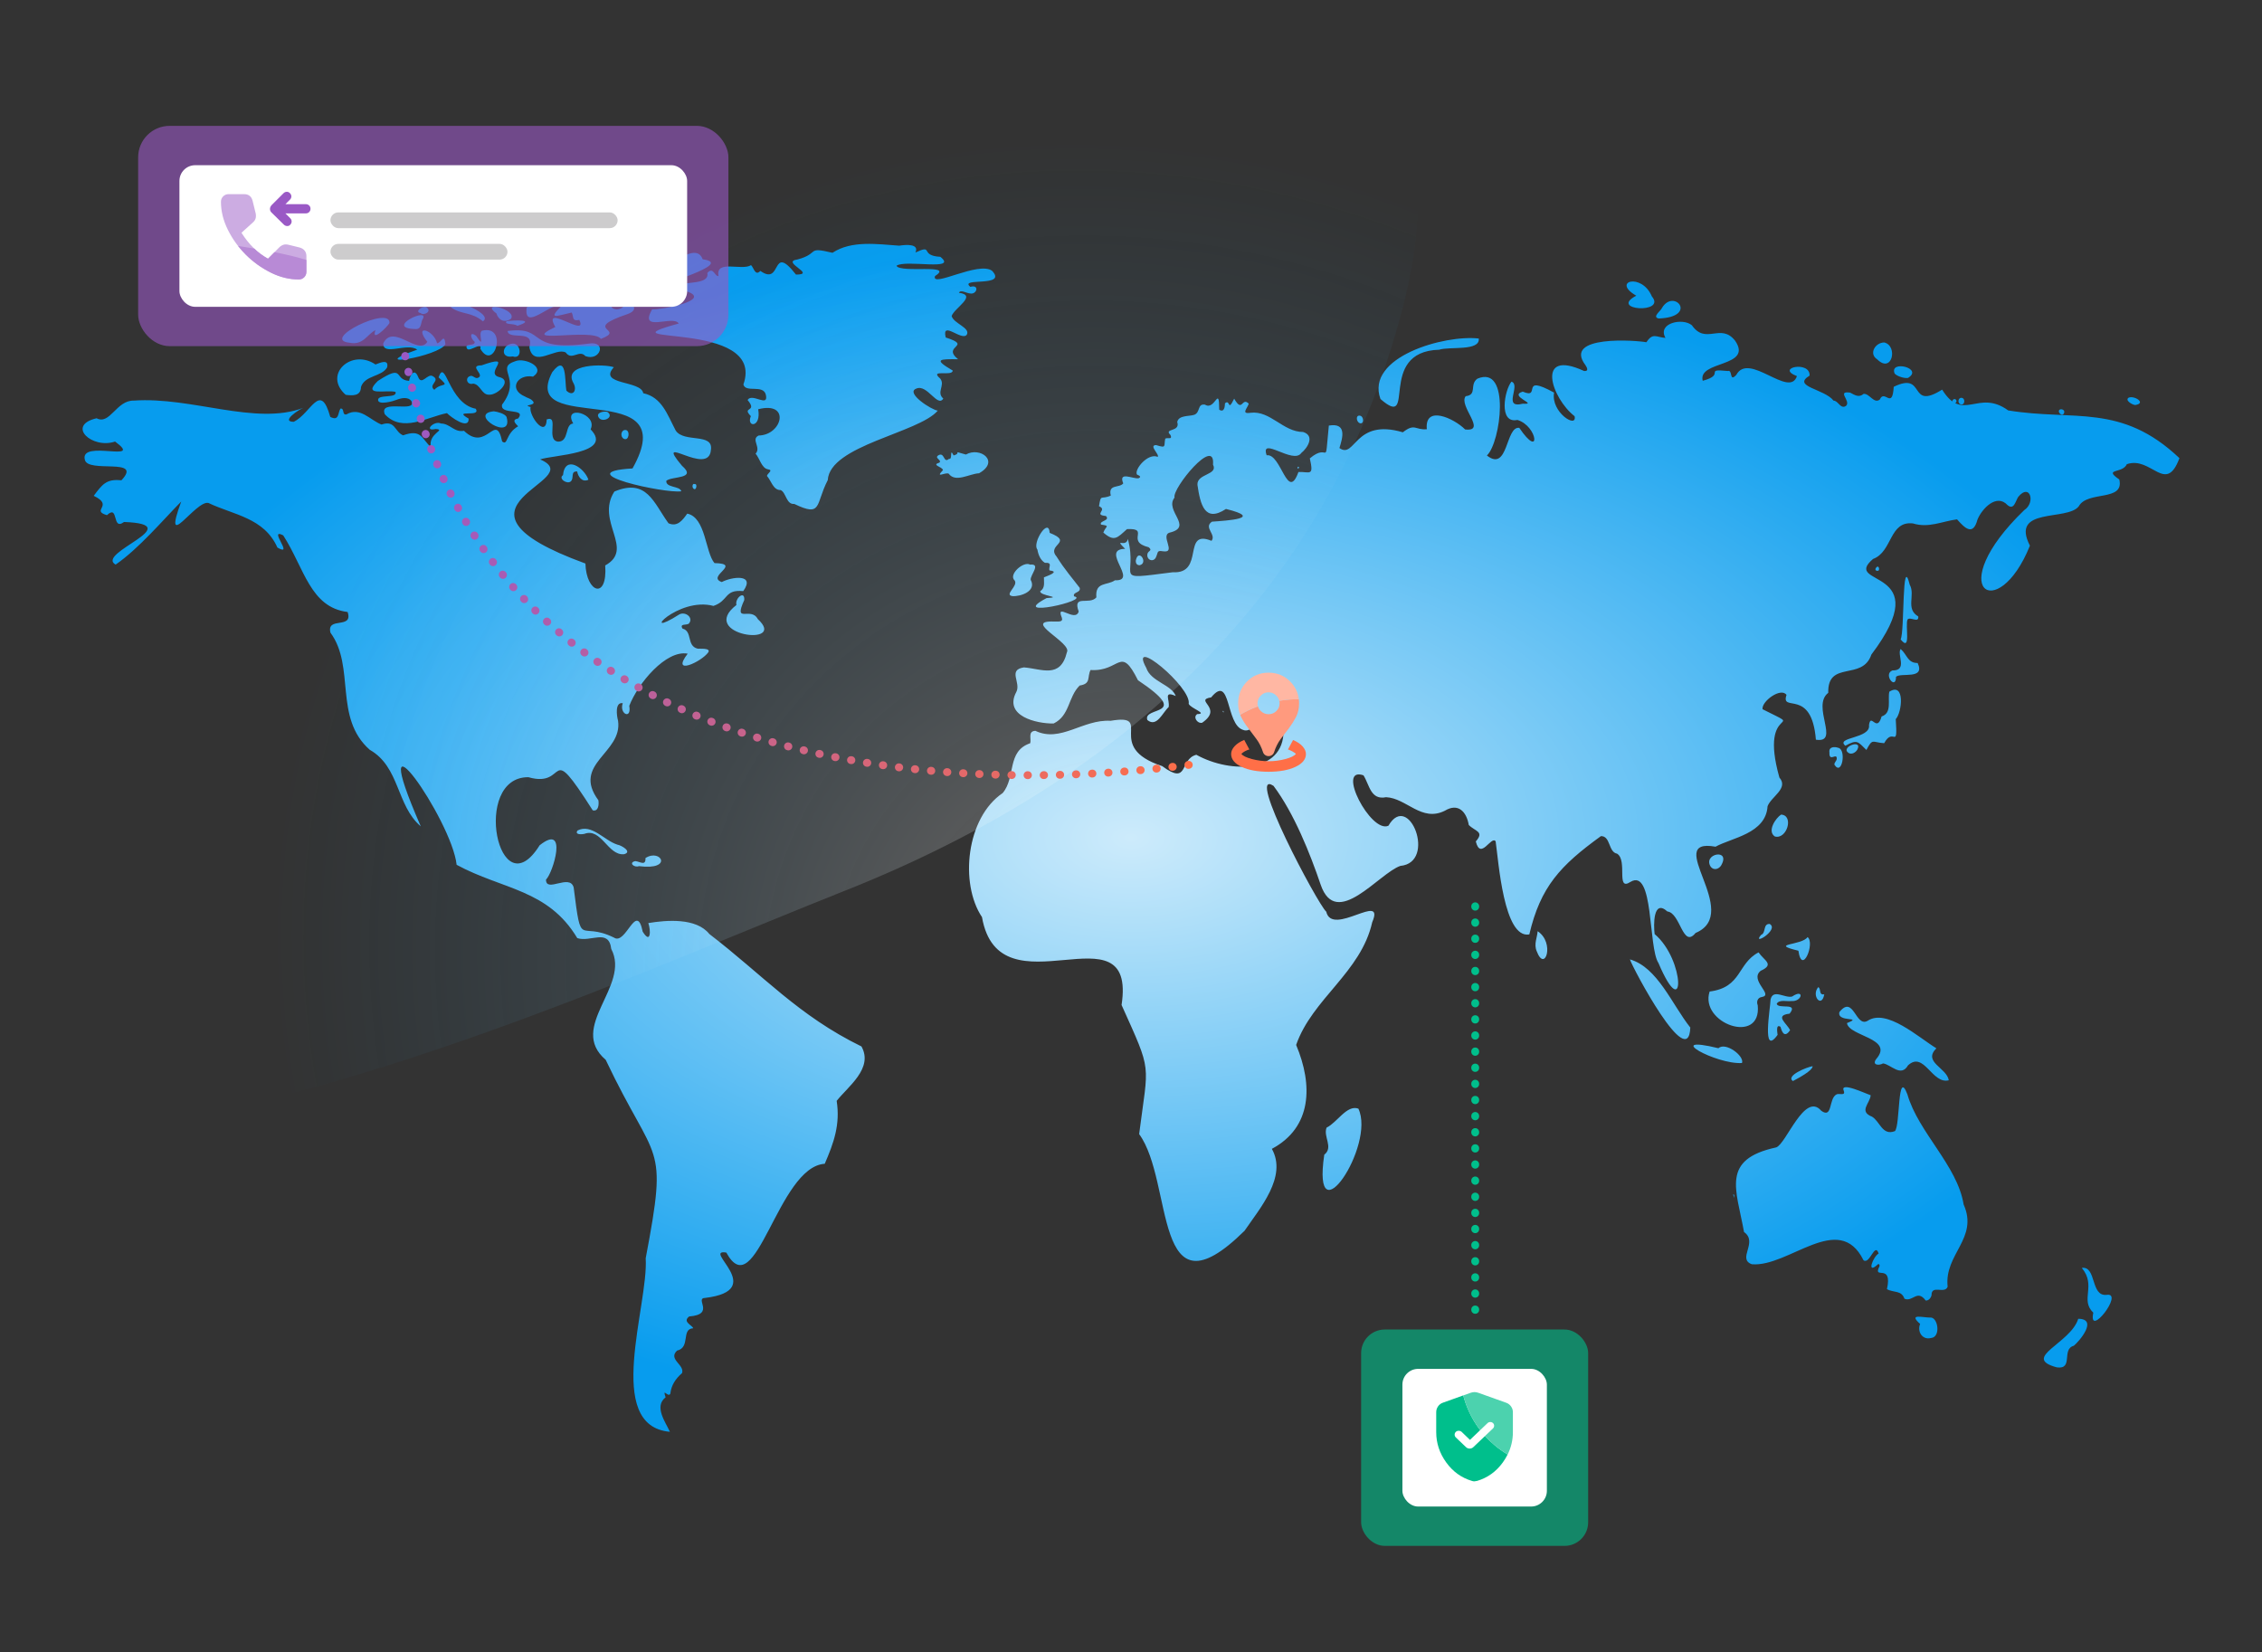 <svg width="575" height="420" viewBox="0 0 575 420" fill="none" xmlns="http://www.w3.org/2000/svg">
<rect x="0" y="0" width="575" height="420" fill="#333333" stroke="none"/>
<g clip-path="url(#clip0_4548_1341)">
<path d="M130.336 90.612C132.849 91.443 132.465 87.328 130.401 87.357C127.678 87.422 126.968 91.195 130.336 90.612ZM159.009 109.315C157.821 109.235 157.59 111.077 158.596 111.558C159.907 112.192 160.248 109.381 159.009 109.315ZM122.55 84.065C121.326 84.64 123.564 89.163 121.036 85.398C119.24 84.007 119.58 86.075 120.652 86.876C120.891 88.18 117.755 87.066 118.769 88.69C119.399 89.505 122.658 86.738 122.093 88.646C125.65 94.749 129.249 82.456 122.55 84.065ZM126.2 79.695C126.707 81.385 128.264 82.193 129.901 81.028C131.458 78.596 121.796 76.403 126.2 79.695ZM134.558 88.231C135.536 93.766 141.236 88.18 143.814 89.622C145.393 91.807 147.204 88.741 148.811 90.532C152.621 91.952 154.403 86.541 149.586 87.364C133.189 89.513 139.258 82.841 129.032 84.145C129.293 86.607 135.999 83.562 134.558 88.238V88.231ZM125.534 104.559C118.682 105.207 130.661 112.541 128.757 105.972C128.25 105.113 126.454 104.69 125.534 104.559ZM127.076 95.907C122.68 94.982 131.35 89.738 122.419 92.877C118.849 92.921 123.585 95.361 121.405 96.089C120.71 96.242 120.384 95.55 119.718 95.55C118.081 95.827 118.617 98.026 120.297 97.524C122.122 97.728 122.448 100.415 124.302 100.342C126.468 100.51 130.27 96.788 127.076 95.907ZM131.516 82.827C136.579 81.174 130.502 81.363 128.757 81.669C128.069 82.659 130.604 82.113 131.516 82.827ZM87.858 100.364C89.675 100.626 91.725 100.699 91.761 98.376C92.783 95.346 96.976 95.849 98.41 93.402C98.895 91.129 96.563 92.258 95.448 92.659C89.407 88.522 82.005 95.193 87.865 100.364H87.858ZM97.432 87.255C97.237 90.656 103.523 87.007 106.051 88.886C92.066 93.853 111.773 90.591 113.221 87.495C112.932 84.509 112.164 87.24 111.106 87.262C110.237 83.81 104.972 82.259 108.629 86.905C106.276 90.583 100.011 82.128 97.44 87.262L97.432 87.255ZM219.021 266.052C202.928 258.208 193.948 247.888 180.31 237.444C176.993 233.278 169.438 233.897 164.803 234.669C165.441 236.417 165.484 240.219 163.376 236.861C161.769 229.01 159.103 240.423 156.076 238.362C147.044 233.941 147.855 241.756 145.828 225.617C144.843 222.019 138.766 227.088 138.795 223.614C140.562 221.982 144.495 209.055 137.173 214.896C126.729 231.64 119.783 197.468 134.312 197.584C144.705 200.563 138.817 187.396 150.666 205.996C152.158 206.404 152.288 204.43 152.107 203.44C145.255 194.14 158.299 191.474 157.112 183.23C156.749 181.941 156.286 178.423 158.307 178.773C157.329 181.489 160.61 183.055 159.958 179.443C162.145 173.762 169.301 165.146 174.812 166.18C170.423 171.89 178.274 168.307 180.042 165.838C180.788 164.629 177.608 165 177.311 164.899C174.458 164.17 176.109 160.478 173.494 159.8C172.669 158.46 174.523 158.999 175.102 158.541C176.413 157.033 174.211 155.372 172.69 156.195C162.145 162.918 172.256 151.593 181.36 154.04C185.307 152.7 184.032 149.808 188.936 150.274C192.115 145.781 185.966 146.64 183.475 147.973C179.412 146.545 188.798 143.297 181.621 143.152C179.259 140.37 179.426 131.564 174.697 130.574C173.552 132.176 172.241 134.048 169.931 133.028C166.129 127.785 164.427 121.521 156.177 124.959C151.288 132.533 161.472 139.547 153.845 143.749C154.475 152.554 149.036 150.77 148.811 143.261C108.39 128.52 150.26 122.344 137.303 116.795C140.272 115.666 156.177 115.404 150.13 109.147C152.063 105.135 142.923 102.76 145.712 107.654C143.481 107.837 144.756 112.345 141.844 112.272C138.686 111.857 142.213 105.484 138.976 106.62C138.78 111.58 134.333 105.601 134.877 103.474C132.414 102.811 136.934 103.234 135.268 101.792C134.739 101.253 134.051 101.195 133.464 100.816C129.141 98.981 131.509 95.019 135.5 95.747C138.983 93.38 133.356 90.882 131.074 91.799C125.599 93.525 132.827 96.024 127.634 102.848C126.982 105.615 133.892 103.569 131.733 106.38C130.01 106.7 130.951 107.604 131.712 108.368C128.402 110.269 129.177 113.423 127.649 112.235C125.983 104.428 123.759 115.156 117.943 109.519C115.481 110.014 114.402 107.676 112.099 107.669C110.346 106.788 107.521 109.788 110.737 109.06C113.569 109.271 108.789 110.087 109.52 113.663C107.166 111.522 107.137 108.995 102.466 110.67C100.293 109.788 100.51 106.7 96.99 107.931C94.021 106.802 91.58 103.321 88.068 105.346C86.858 105.608 87.662 103.744 86.547 103.867C85.844 104.938 86.271 107.167 83.954 105.987C81.412 96.883 79.145 104.989 74.691 107.232C71.25 107.232 75.98 104.108 77.102 103.685C65.014 108.274 48.718 100.801 34.016 101.843C29.569 101.733 27.947 108.128 24.557 106.329C16.728 108.157 23.434 114.246 29.25 112.25C36.87 117.872 20.284 111.609 21.559 116.846C22.218 120.443 36.5 116.139 30.858 122.111C27.005 121.674 25.955 123.218 23.826 126.051C29.12 128.586 22.964 129.722 27.179 130.967C30.308 128.098 28.338 135.046 31.532 132.701C48.248 133.305 24.13 140.588 29.388 143.538C35.269 139.503 41.534 132.082 46.068 127.501C41.063 141.171 49.812 127.005 52.999 127.872C59.358 130.916 67.136 131.608 70.519 139.204C74.966 141.768 67.977 134.048 71.996 136.102C77.399 144.521 78.848 154.411 88.365 155.584C89.856 160.092 82.94 156.632 84.004 160.842C90.392 169.523 84.751 182.472 93.999 190.622C101.676 194.999 100.728 204.78 106.964 210.082C92.022 175.91 114.88 208.407 116.075 219.856C127.793 226.206 139.266 226.032 146.747 238.493C150.137 239.622 154.75 235.915 155.381 241.253C160.378 250.692 144.212 261.077 153.968 269.431C166.911 296.735 169.902 289.488 164.137 319.88C164.89 331.904 153.396 362.514 170.286 364C169.236 361.611 166.15 357.569 169.199 355.231C168.287 352.551 169.859 355.486 170.402 354.292C170.633 352.129 171.771 350.461 173.378 349.077C174.081 346.929 169.757 345.603 172.104 343.36C175.602 342.566 173.089 337.825 176.21 337.679C176.015 336.9 173.364 336.07 175.189 334.679C181.954 334.14 176.406 330.003 179.288 329.959C195.374 327.993 178.217 317.411 184.626 318.431C192.166 332.246 197.648 296.647 209.65 295.861C211.938 290.566 213.618 285.912 212.684 279.867C215.509 276.262 222.078 271.601 218.992 266.052H219.021ZM114.749 78.217C117.292 80.001 119.848 79.236 122.753 81.683C125.99 79.644 112.171 74.524 114.749 78.217ZM105.479 83.643C107.087 83.81 106.92 82.375 107.326 81.334C109.803 77.685 97.44 83.402 105.479 83.643ZM111.49 95.944C114.648 98.747 112.287 97.058 110.397 99.097C108.738 97.823 112.048 96.788 110.085 95.681C108.724 94.669 107.195 98.252 106.276 95.783C105.327 93.445 104.19 95.441 103.994 96.825C99.975 96.577 102.98 92.338 96.049 96.847C91.899 100.881 98.207 98.995 100.554 99.636C101.003 101.406 95.882 100.109 96.114 101.763C96.288 103.008 99.902 102.003 100.641 101.704C101.887 101.202 103.726 100.765 104.588 101.981C106.029 105.098 96.179 101.333 97.823 105.324C102.285 110.087 108.535 106.045 113.612 105.025C114.59 106.052 119.233 109.402 119.124 106.424C114.786 103.896 122.427 106.271 120.927 103.911C113.967 102.586 113.265 90.751 111.483 95.944H111.49ZM106.906 79.586C107.789 80.365 109.962 79.076 108.347 78.1C107.471 77.656 105.24 79.244 106.906 79.586ZM421.641 80.97C431.773 80.591 425.567 73.199 422.496 78.253C422.235 79.018 419.852 80.576 421.641 80.97ZM477.185 91.355C480.958 95.099 482.53 87.961 479.003 87.066C476.663 87.058 474.976 89.957 477.185 91.355ZM485.014 96.082C489.07 93.584 480.154 91.435 481.624 94.975C482.284 95.696 484.101 96.228 485.014 96.082ZM497.203 101.61C496.762 101.114 495.871 101.886 496.53 102.389C497.066 102.789 497.616 102.047 497.203 101.61ZM143.112 120.793C141.837 121.652 144.154 123.211 145.089 122.388C146.03 121.558 144.915 119.737 146.718 119.868C146.928 121.113 147.942 122.73 149.579 121.951C148.522 118.907 143.655 115.556 143.112 120.793ZM524.725 104.88C524.863 104.341 524.327 104.006 523.892 104.035C522.48 104.261 524.262 106.424 524.725 104.88ZM542.796 102.964C545.664 102.505 542.607 100.495 541.108 101.093C540.036 101.784 542.144 102.979 542.796 102.964ZM415.941 75.172C408.8 78.901 423.72 79.855 419.903 75.355C417.332 69.244 409.553 71.516 415.941 75.172ZM498.319 102.768C499.405 103.234 499.717 101.355 498.71 101.151C497.776 100.954 497.522 102.418 498.319 102.768ZM176.21 124.129C176.985 125.061 177.369 122.876 176.616 123.08C176 122.767 175.899 123.815 176.21 124.129ZM350.902 101.428C360.383 109.665 349.729 89.367 365.844 88.908C368.393 88.034 376.288 89.352 375.904 86.061C367.22 85.041 347.035 90.751 350.91 101.428H350.902ZM130.857 71.8C134.428 72.842 131.168 72.543 130.126 73.417C129.778 74.976 132.979 73.607 132.61 74.896C128.735 75.886 132.936 77.095 134.565 76.797C136.622 77.234 134.529 77.671 133.884 78.159C133.044 84.567 140.186 76.607 142.771 77.729C139.041 81.48 141.612 80.256 145.321 79.448C145.914 80.46 145.255 81.771 147.262 81.327C149.623 86.257 137.549 76.724 141.163 83.133C131.321 87.765 150.608 83.235 152.751 86.155C159.451 83.577 147.472 83.934 159.574 79.826C163.022 78.603 160.24 76.119 158.118 78.246C155.859 79.571 153.751 77.044 157.314 77.277C158.792 73.905 163.688 77.816 165.875 73.971C167.787 72.07 186.958 67.088 178.629 65.923C177.224 62.209 173.197 66.025 171.046 65.581C173.929 63.483 166.455 64.656 165.18 63.629C163.253 67.045 161.24 63.68 158.437 65.158C155.598 64.605 158.227 66.222 157.148 66.71C154.823 65.523 150.528 66.491 149.188 68.101C146.834 65.595 139.389 67.256 145.4 67.977C147.204 71.174 139.367 66.236 138.172 69.15C137.259 68.814 135.492 69.361 137.339 69.79C137.658 69.812 138.353 69.601 138.252 70.111C133.942 71.065 140.323 69.688 139.997 70.846C135.854 72.157 137.571 71.844 140.721 71.771C142.851 73.497 164.086 68.618 155.583 71.932C160.182 73.57 145.154 71.72 152.056 75.194C149.847 76.942 146.009 70.293 143.626 73.862C142.641 77.583 130.763 66.469 130.314 70.235C132.697 71.305 128.757 70.3 129.083 71.393C129.227 71.946 130.415 71.786 130.864 71.808L130.857 71.8ZM154.359 104.698C153.555 104.501 151.861 104.807 152.013 105.739C152.578 107.873 156.518 106.14 154.359 104.698ZM180.722 114.326C181.331 109.978 173.878 112.629 171.778 109.475C169.627 105.404 168.265 100.976 163.507 99.964C163.022 96.657 151.875 97.932 156.04 93.358C153.809 92.52 142.844 92.353 145.799 97.451C146.755 99.243 145.632 100.932 143.966 99.294C143.539 96.963 144.147 89.666 140.381 94.618C131.683 111.274 174.19 95.252 160.784 119.089C143.995 120.086 169.265 125.556 173.19 124.893C172.821 123.48 169.17 124.048 169.381 122.22C170.88 120.997 177.275 121.827 173.357 118.404C165.933 109.563 180.23 121.448 180.715 114.34L180.722 114.326ZM257.386 151.549C259.493 151.673 263.571 150.274 261.999 147.405C261.869 146.152 264.737 143.254 261.84 143.538C260.203 142.584 256.227 146.079 257.929 147.572C258.914 148.978 255.097 151.25 257.386 151.549ZM345.68 107.589C346.818 107.917 346.738 105.754 345.63 105.666C344.514 105.557 344.826 107.334 345.68 107.589ZM266.026 152.059C255.915 157.39 277.556 152.554 273.022 151.6C272.624 150.427 274.833 150.77 274.449 149.43C272.754 147.186 270.654 144.827 268.583 141.491C265.91 138.41 273.051 137.922 266.83 135.468C266.577 131.339 262.289 138.112 263.708 139.707C263.918 141.018 264.491 142.394 265.599 143.079C267.772 142.97 266.41 144.193 266.801 145.023C269.604 145.337 266.041 146.465 265.367 146.779C265.338 148.068 265.722 149.488 264.433 150.289C264.179 151.505 270.538 151.782 266.019 152.051L266.026 152.059ZM88.922 87.138C92.399 87.874 93.528 84.713 95.441 83.956C94.26 87.182 98.483 83.118 98.997 82.12C99.33 77.547 81.158 86.417 88.922 87.138ZM492.228 266.503C487.781 263.816 479.56 256.278 474.729 259.526C471.659 261.267 471.202 252.782 467.581 257.283C466.842 260.021 473.853 258.353 469.493 260.094C470 263.488 481.538 263.918 476.96 269.198C475.765 270.749 477.554 270.982 478.669 270.348C480.676 270.589 483.203 273.99 485.021 270.836C489.099 267.093 491.112 275.738 495.385 274.631C494.849 271.419 488.708 270.035 492.22 266.51L492.228 266.503ZM481.045 170.441C478.604 171.388 481.958 175.619 481.972 172.05C483.225 170.907 489.468 172.866 487.469 168.555C484.869 168.555 484.855 166.464 483.145 164.993C482.124 166.399 485.029 170.499 481.052 170.441H481.045ZM483.145 162.546C485.898 165.991 484.21 158.89 484.913 157.477C485.622 156.705 487.81 158.526 487.621 156.712C484.297 154.761 486.941 151.301 485.456 148.65C483.406 140.391 484.196 160.551 483.145 162.539V162.546ZM472.122 190.593C473.614 187.738 467.682 189.945 469.899 191.416C470.688 191.896 471.702 191.314 472.122 190.593ZM467.299 190.119C466.292 189.755 464.814 189.843 465.046 191.292C464.908 193.899 466.958 191.219 466.9 192.88C466.878 193.477 466.248 193.797 466.306 194.402C468.247 197.461 469.399 190.542 467.291 190.112L467.299 190.119ZM499.152 306.21C497.573 296.305 487.629 287.886 484.855 278.199C482.276 271.419 483.08 286.262 481.675 287.565C478.467 288.803 477.88 285.067 475.867 283.887C472.397 282.526 475.396 280.457 475.526 278.44C474.375 278.083 467.603 274.842 468.682 277.311C469.211 278.702 467.451 277.857 466.835 278.229C464.8 279.27 465.901 284.485 462.967 282.387C458.745 277.435 454.052 290.857 451.495 291.702C437.416 294.761 441.363 302.299 443.333 313.216C446.99 315.801 441.5 320.026 445.317 321.402C454.689 322.21 467.472 307.761 473.694 320.375C475.302 321.613 476.555 315.663 477.554 318.678C476.127 319.457 474.433 324.038 477.177 321.584C477.489 321.184 477.873 321.366 477.764 321.926C475.91 325.575 481.183 320.892 479.662 327.731C481.327 328.692 483.348 327.942 484.109 330.171C486.209 331.081 487.332 327.687 489.504 330.615C490.258 330.717 490.837 329.945 490.996 329.289C490.946 326.478 494.35 329.093 495.089 327.112C494.176 318.795 502.997 314.84 499.159 306.217L499.152 306.21ZM463.728 252.782C462.236 253.015 463.018 251.442 462.207 250.947C460.331 253.102 463.091 256.453 463.728 252.782ZM490.605 334.956C488.766 334.97 484.985 333.841 488.099 336.58C487.288 338.459 488.635 340.753 490.881 340.148C493.437 339.937 492.641 334.686 490.605 334.956ZM478.307 182.13C477.076 186.449 475.562 181.038 475.099 184.337C475.599 187.803 466.451 187.359 469.087 189.588C472.202 187.862 472.267 188.59 474.44 190.658C476.084 187.563 475.859 188.743 478.959 188.94C481.299 184.592 482.443 191.022 481.9 182.822C483.529 181.089 484.297 173.303 480.27 175.845C479.792 177.891 481.031 181.263 478.315 182.137L478.307 182.13ZM288.739 142.409C288.638 143.108 288.942 143.727 289.717 143.691C291.984 143.144 289.413 139.306 288.739 142.409ZM330.116 118.71C329.718 118.506 329.92 119.016 329.884 119.176C329.884 119.176 330.464 118.885 330.116 118.71ZM310.785 180.739L311.017 181.205C310.93 180.885 311.235 180.739 310.785 180.739ZM535.481 329.187C531.36 329.624 532.982 321.81 529.194 322.334C532.975 326.879 528.658 330.44 532.12 333.717C530.715 340.483 540.101 328.423 535.488 329.187H535.481ZM477.279 144.018C476.526 144.441 476.562 145.227 477.373 145.103C477.656 145.213 477.88 144.222 477.279 144.018ZM528.289 335.269C526.319 341.598 513.659 345.159 522.857 347.621C527.173 348.189 523.943 342.981 527.166 342.122C528.564 340.979 533.416 335.305 528.289 335.269ZM554 116.46C539.189 102.433 527.275 107.086 510.486 104.341C502.795 98.755 499.014 107.589 493.691 99.053C484.942 104.53 489.7 94.29 481.385 98.332C481.038 104.312 479.039 98.806 477.844 101.573C476.352 102.746 475.229 100 473.737 100.131C472.528 101.165 471.499 100.437 470.297 99.811C466.741 99.33 470.608 101.923 469.261 103.183C467.863 104.137 467.306 101.857 466.082 101.843C463.764 98.842 455.384 98.303 459.998 95.492C460.208 91.617 451.176 93.496 456.782 95.616C454.863 101.377 444.564 89.352 441.37 95.303C439.494 97.305 440.544 93.919 439.204 94.319C432.867 93.693 438.842 95.186 432.831 96.803C431.498 91.617 445.687 93.424 441.08 86.636C437.408 81.953 433.628 87.787 430.079 82.689C427.754 80.722 421.221 82.113 423.365 85.908C420.975 85.725 420.178 84.495 418.512 87.007C416.216 86.534 397.089 85.055 403.042 92.856C403.455 93.489 403.911 94.451 402.658 94.312C390.172 88.551 394.402 101.26 400.261 105.812C400.985 109.067 394.17 104.829 395.046 99.811C386.116 94.888 391.99 101.646 387.079 99.563C383.299 100.707 391.287 102.899 387.101 102.629C381.785 103.984 386.724 97.874 384.218 97.021C382.444 99.148 380.851 107.793 385.725 106.759C390.961 108.346 391.758 116.984 386.203 108.769C382.683 108.259 383.436 120.13 377.968 115.797C381.481 112.578 384.074 92.63 375.549 96.271C373.456 97.779 375.607 100.357 372.58 100.721C370.631 103.117 378.178 109.832 372.435 109.177C369.588 106.322 362.078 102.877 362.701 109.118C359.738 109.395 359.695 107.487 356.602 109.898C344.232 106.242 344.565 116.795 340.48 113.903C341.291 111.318 342.457 107.407 337.793 108.193C336.642 119.744 338.097 112.177 332.955 116.532C334.049 121.252 332.904 119.883 330.065 119.992C327.262 127.777 325.684 115.17 321.983 115.746C320.252 110.735 328.769 118.171 330.79 115.156C332.397 113.874 334.31 110.779 331.246 109.818C326.169 109.818 322.917 104.312 317.89 104.938C315.348 105.331 317.13 103.765 317.434 102.615C315.609 100.816 315.877 105.127 313.726 101.347C311.988 104.945 312.806 101.333 311.394 102.527C311.365 103.452 311.191 104.931 309.931 104.159C309.887 97.684 308.873 104.537 306.317 102.87C304.245 102.549 305.245 104.96 303.463 105.484C302.152 105.87 299.617 105.55 299.248 107.276C300.139 109.905 295.692 108.805 297.539 110.59C298.089 111.871 296.88 111.158 296.213 111.507C295.779 113.372 296.67 114.027 293.874 113.153C291.904 113.19 294.859 115.6 294.28 116.146C291.817 115.076 288.217 119.402 289.029 120.655C289.514 120.866 290.318 121.208 289.391 121.594C287.949 121.769 284.22 119.737 285.53 122.89C284.545 124.143 281.619 122.992 282.365 125.986C279.802 127.144 279.888 125.403 279.367 128.702C281.67 129.627 277.817 130.865 281.12 131.178C282.322 132.409 279.295 132.395 279.888 133.363C282.329 133.742 281.098 133.676 280.468 135.388C283.271 137.842 284.017 136.713 286.479 134.514C292.483 134.23 285.965 137.617 291.998 139.124C293.099 140.049 291.817 139.933 291.665 140.872C291.426 142.372 293.186 143.035 293.83 141.695C294.475 140.34 293.975 139.889 295.692 140.158C299.103 140.632 294.91 136.175 297.285 135.417C303.528 133.931 295.895 129.853 298.574 126.488C297.857 124.26 308.989 110.655 308.345 118.12C309.728 120.786 304.202 120.363 304.39 123.262C305.115 128.2 306.208 132.977 311.64 129.387C321.389 131.797 311.944 132.344 308.091 132.62C305.839 134.092 309.265 135.883 307.968 137.493C300.392 134.383 306.339 145.956 298.104 145.482C282.112 147.521 289.405 147.026 286.697 136.998C286.276 139.401 283.003 136.51 286.008 139.532C279.497 139.612 289.55 147.776 283.423 147.521C281.438 148.92 278.324 147.827 278.701 151.869C276.926 153.93 272.581 150.995 274.203 155.467C273.334 158.351 268.271 153.056 269.908 157.004C270.343 158.227 268.981 157.98 268.04 158.016C259.558 157.652 272.61 163.376 271.205 165.831C269.553 172.669 264.715 169.997 260.275 169.669C256.082 170.302 259.609 173.514 258.342 175.925C255.068 182.028 263.477 184.002 267.837 183.929C272.001 181.89 271.451 177.236 274.449 174.279C277.404 173.813 276.296 172.254 277.209 170.332C284.828 170.834 284.719 163.85 289.268 172.932C303.289 182.312 290.354 179.428 291.658 183.048C294.062 185.021 295.518 181.154 297.075 179.756C297.423 177.855 295.576 175.524 298.879 176.945C297.843 174.053 292.527 173.303 291.375 169.785C286.697 161.272 302.942 174.731 302.167 178.911C302.507 180.011 307.186 181.482 304.34 181.54C303.195 182.247 304.325 184.009 305.571 183.747C311.155 179.923 303.326 178.037 307.881 177.287C312.966 171.125 311.488 184.206 315.986 185.553C317.883 186.398 319.187 183.332 321.092 185.604C323.322 186.762 324.626 183.769 326.22 184.497C327.342 196.66 312.937 196.783 304.108 191.882C299.733 192.996 302.319 199.857 295.431 194.766C280.352 189.806 293.736 181.314 282.307 183.244C275.253 182.815 269.618 188.874 263.187 185.793C261.181 185.895 262.238 187.898 261.869 188.954C255.85 190.972 258.276 197.592 254.88 201.612C245.616 207.883 243.9 224.597 249.622 233.154C254.032 258.339 289.036 229.608 285.103 255.491C292.998 273.058 291.933 269.751 289.572 288.316C298.444 300.434 292.874 336.077 316.37 312.888C320.31 307.106 327.255 299.145 323.308 292.066C333.542 286.604 333.774 275.847 329.479 265.651C333.571 253.911 345.963 247.21 348.816 234.458C352.221 226.52 338.626 238.252 337.134 231.778C334.889 229.782 316.507 195.057 323.728 199.784C328.964 206.776 333.042 217.023 335.715 224.91C339.676 236.454 350.511 221.997 355.979 220.132C365.315 219.266 358.145 200.956 352.938 209.922C348.462 211.976 339.517 194.686 346.593 197.104C348.136 199.529 348.375 203.469 352.344 202.668C357.566 202.916 361.317 209.062 367.271 206.113C370.667 204.044 372.782 206.346 373.362 209.732C375.028 211.4 377.389 211.357 375.151 213.913C376.367 218.843 379.076 212.347 380.192 213.884C380.93 218.96 382.256 238.74 388.752 237.553C391.591 225.442 396.611 220.06 406.953 212.565C409.445 212.5 408.8 216.622 411.06 217.023C413.819 218.749 410.69 226.673 414.449 224.211C420.461 220.548 418.932 240.86 421.583 244.829C428.377 260.801 428.435 244.057 420.605 237.466C420.323 235.237 420.2 228.42 423.85 231.72C427.203 232.098 427.739 241.238 431.013 237.182C443.115 232.12 422.416 212.799 436.09 215.253C440.233 212.966 448.881 211.932 449.315 204.969C450.242 202.493 454.74 200.439 452.321 197.665C446.896 178.394 460.012 186.34 448.04 180.302C447.736 178.314 452.712 174.658 454.131 176.66C452.553 181.351 460.527 174.687 461.599 188.051C467.9 189.042 460.36 179.494 464.742 176.136C464.525 167.753 473.426 173.201 475.7 166.413C492.764 143.829 467.863 149.233 476.12 142.103C481.117 140.282 480.198 132.344 486.289 133.072C490.279 134.31 493.698 132.518 497.479 132.031C499.369 134.157 501.534 136.437 502.679 132.074C503.823 129.299 507.539 125.381 510.32 128.418C511.957 129.766 512.311 127.435 513.036 126.321C516.012 122.694 517.526 127.763 514.557 129.685C493.604 149.896 507.835 159.021 516.005 138.724C510.935 128.826 525.442 132.533 528.419 128.724C530.614 124.66 540.08 127.603 538.725 121.893C534.488 118.994 539.609 120.458 540.645 118.004C546.873 115.87 550.531 125.825 554 116.503V116.46ZM345.297 281.841C342.363 280.785 339.908 285.38 337.214 286.67C336.308 288.986 339.032 291.673 336.627 293.559C333.397 315.561 349.765 291.207 345.297 281.834V281.841ZM440.573 303.639L440.805 304.564C440.762 304.214 440.993 303.639 440.573 303.639ZM189.189 152.554C189.385 149.939 186.727 152.11 187.205 153.799C177.203 161.519 200.459 164.571 192.629 157.383C190.884 154.076 186.343 158.781 189.189 152.554ZM442.811 270.247C443.499 268.491 438.661 264.813 436.829 266.481C422.38 262.985 436.213 270.662 442.811 270.247ZM248.868 120.32C254.293 117.275 249.122 113.481 245.529 115.556C241.582 114.457 244.762 115.149 242.408 115.782C241.307 113.605 242.249 116.991 241.235 116.649C239.793 117.909 240.17 114.865 238.569 115.724C237.367 116.445 239.46 116.911 238.83 117.596C236.607 118.28 239.54 118.601 239.699 119.511C237.621 121.74 240.192 120.006 241.155 120.414C242.879 122.803 246.485 120.414 248.861 120.32H248.868ZM429.673 261.223C425.067 255.44 421.344 245.878 414.326 243.904C415.072 246.191 429.253 272.883 429.673 261.223ZM238.359 104.384C236.853 104.253 230.037 99.862 232.927 98.791C235.687 97.56 238.309 103.693 239.786 101.333C237.925 99.709 240.344 97.968 239.011 96.249C236.071 93.708 242.191 95.827 242.176 94.196C237.099 91.246 238.888 91.282 243.545 91.326C239.207 87.852 247.478 88.056 240.402 85.798C239.308 81.319 244.458 86.811 245.754 85.099C246.761 83.344 242.386 82.23 241.908 80.343C242.567 78.304 248.564 75.085 243.762 74.43C244.132 73.534 245.797 74.575 246.565 74.597C248.354 74.99 249.049 72.208 246.674 72.929C243.567 70.417 256.198 73.141 252.2 68.858C248.81 66.28 236.592 73.323 237.686 70.169C242.77 66.95 228.879 69.521 227.886 67.569C230.074 65.894 243.712 69.011 239.033 65.29C233.608 64.984 237.483 62.005 232.703 64.19C233.724 61.968 230.414 62.165 228.596 62.456C223.106 62.092 216.472 61.044 211.62 64.263C204.768 62.631 208.52 64.416 202.704 65.967C198.293 66.579 207.759 69.812 202.334 69.805C195.881 61.532 198.93 72.849 193.281 68.873C191.963 70.264 191.659 68.13 190.92 67.402C188.559 68.916 181.852 65.909 182.649 70.176C181.65 70.329 181.345 67.671 179.803 69.39C180.389 72.412 174.436 71.487 171.727 72.624C169.591 74.146 173.451 74.808 174.53 74.051C181.266 76.301 168.113 78.799 165.774 78.647C162.239 84.764 171.242 79.943 172.524 82.251C151.31 88.071 194.904 80.948 188.972 97.742C189.529 99.949 194.005 97.64 194.679 100.35C195.454 103.758 191.174 99.782 190.036 101.69C192.731 104.902 188.371 103.27 190.869 105.79C189.631 108.681 193.571 108.842 192.731 104.042C201.038 101.908 198.88 110.619 192.839 110.721C190.797 111.711 193.571 113.743 192.072 115.331C193.1 116.525 193.629 119.03 195.164 119.293C196.721 119.533 195.092 120.29 194.954 120.99C196.084 122.25 196.548 124.653 198.452 124.587C199.865 125.25 199.857 128.309 201.907 128.112C209.085 131.579 207.223 128.207 210.417 122.06C210.924 113.211 233.579 110.065 238.374 104.399L238.359 104.384ZM164.079 218.144C164.173 220.234 162.725 219.04 161.486 218.916C159.661 219.302 161.24 220.664 162.428 220.198C171.256 221.32 167.99 215.617 164.079 218.137V218.144ZM156.923 214.721C153.606 213.694 150.405 209.317 146.813 211.131C145.994 212.245 147.906 212.143 148.493 212.005C152.889 210.315 154.49 217.569 158.625 217.161C160.856 216.593 157.952 214.874 156.923 214.729V214.721ZM390.867 236.738C390.773 238.311 389.846 240.037 390.635 241.828C392.729 247.444 395.329 239.651 390.867 236.738ZM452.755 207.089C451.372 207.963 449.127 211.327 451.169 212.653C454.226 213.49 456.087 207.278 452.755 207.089ZM449.851 234.888C448.084 234.829 448.989 237.182 447.657 237.677C445.18 240.641 452.408 236.359 449.851 234.888ZM459.477 238.231C458.079 240.394 449.46 239.847 457.152 241.697C458.064 248.128 461.461 239.673 459.477 238.231ZM455.754 274.835C457.159 274.07 460.751 272.213 460.773 271.048C459.361 271.259 453.834 273.48 455.754 274.835ZM434.591 252.061C431.933 260.189 447.83 265.804 446.816 255.571C446.44 254.654 446.773 253.62 447.838 253.467C451.032 252.964 444.593 249.228 447.562 246.803C451.184 245.164 448.453 244.217 447.026 242.12C441.587 244.946 442.818 251.019 434.598 252.068L434.591 252.061ZM437.473 220.089C440.168 215.544 432.65 216.994 434.895 220.395C435.67 221.305 436.843 220.985 437.473 220.089ZM454.921 257.691C457.282 254.712 451.944 256.678 451.64 255.171C452.364 254.027 454.197 254.646 455.298 254.493C458.187 254.734 458.745 251.187 455.551 253.343C453.675 253.816 450.72 251.296 450.076 254.1C450.054 256.132 447.751 268.834 451.865 263.087C451.799 262.476 451.379 260.232 452.603 261.041C453.089 262.869 453.806 263.685 455.044 261.915C454.284 260.196 450.923 258.15 454.921 257.698V257.691Z" fill="url(#paint0_radial_4548_1341)"/>
<path fill-rule="evenodd" clip-rule="evenodd" d="M127.362 261.087C159.979 249.285 190.679 236 214.452 226.572C286.373 198.091 339.291 149.286 357.31 75.281C397.408 -89.478 55.544 -206.058 -32.307 -61.392C-56.925 -20.861 -52.952 28.8 -73.891 70.715C-96.661 116.256 -133.339 148.199 -115.06 203.711C-102.103 243.104 -68.518 270.531 -28.299 283.157C13.562 296.26 73.114 280.717 127.362 261.087Z" fill="url(#paint1_radial_4548_1341)"/>
<rect opacity="0.6" x="346" y="338" width="57.71" height="55" rx="6" fill="#00BF8C"/>
<rect x="356.492" y="348" width="36.724" height="35" rx="4" fill="white"/>
<path d="M377.489 365.07L374.532 367.888C374.267 368.141 373.957 368.265 373.59 368.265C373.223 368.265 372.907 368.141 372.647 367.888L370.08 365.441C369.871 365.242 369.77 365.006 369.77 364.726C369.77 364.446 369.871 364.21 370.08 364.011C370.266 363.833 370.509 363.742 370.797 363.742C371.084 363.742 371.338 363.833 371.547 364.011L373.663 366.054L376.265 363.575C373.866 360.456 372.608 357.245 371.959 354.75L366.813 356.589C366.288 356.767 365.865 357.084 365.554 357.53C365.244 357.977 365.086 358.472 365.086 359.009V364.092C365.086 366.872 365.932 369.432 367.625 371.782C369.318 374.132 371.502 375.697 374.171 376.488C374.267 376.525 374.363 376.552 374.465 376.568C374.566 376.585 374.685 376.595 374.814 376.595C375.283 376.504 375.503 376.472 375.463 376.488C378.132 375.697 380.322 374.132 382.02 371.782C382.494 371.126 382.895 370.454 383.239 369.765C380.897 368.346 379.007 366.738 377.489 365.06V365.07Z" fill="#00BF8C"/>
<path d="M384.576 359.015C384.576 358.477 384.418 357.982 384.097 357.536C383.775 357.089 383.352 356.772 382.827 356.595L375.745 354.067C375.424 353.959 375.113 353.906 374.814 353.906C374.515 353.906 374.205 353.959 373.883 354.067L371.953 354.755C372.608 357.251 373.86 360.461 376.259 363.58L378.143 361.784C378.33 361.607 378.561 361.515 378.832 361.515C379.103 361.515 379.334 361.607 379.526 361.784C379.712 361.962 379.808 362.188 379.808 362.456C379.808 362.725 379.712 362.951 379.526 363.129L377.489 365.07C379.007 366.748 380.897 368.356 383.239 369.776C384.125 367.996 384.576 366.103 384.576 364.102V359.02V359.015Z" fill="#4CD2AE"/>
<path d="M375 333L375 227" stroke="#00BF8C" stroke-width="2" stroke-linecap="round" stroke-dasharray="0.1 4"/>
<rect opacity="0.6" x="35.119" y="32" width="150.046" height="56" rx="8" fill="#9A59C5"/>
<rect x="45.611" y="42" width="129.06" height="36" rx="4" fill="white"/>
<path d="M75.939 71.051C73.553 71.051 71.183 70.47 68.83 69.302C66.478 68.134 64.362 66.616 62.483 64.743C60.604 62.87 59.081 60.754 57.913 58.396C56.745 56.038 56.164 53.668 56.164 51.304C56.164 50.757 56.35 50.3 56.728 49.922C57.106 49.544 57.563 49.357 58.111 49.357H62.06C62.641 49.357 63.121 49.51 63.482 49.809C63.849 50.108 64.097 50.553 64.232 51.135L64.994 54.238C65.09 54.745 65.078 55.186 64.966 55.547C64.853 55.913 64.644 56.229 64.345 56.495L61.383 59.175C62.325 60.658 63.346 61.945 64.441 63.022C65.541 64.106 66.765 65.02 68.125 65.776L70.946 62.926C71.285 62.588 71.646 62.357 72.029 62.233C72.413 62.108 72.842 62.108 73.316 62.221L76.08 62.898C76.662 63.051 77.113 63.31 77.423 63.688C77.734 64.066 77.891 64.546 77.891 65.127V69.076C77.891 69.641 77.705 70.109 77.327 70.487C76.949 70.865 76.492 71.051 75.945 71.051H75.939Z" fill="#CCACE2"/>
<path d="M68.83 69.302C71.183 70.47 73.553 71.051 75.939 71.051C76.486 71.051 76.943 70.865 77.321 70.487C77.7 70.109 77.886 69.64 77.886 69.076V66.086C75.302 65.285 72.576 64.658 69.772 64.111L68.125 65.77C66.85 65.059 65.688 64.201 64.638 63.197C63.273 62.971 61.896 62.751 60.52 62.531C61.123 63.299 61.778 64.038 62.483 64.737C64.362 66.611 66.478 68.128 68.83 69.29V69.302Z" fill="#B88AD6"/>
<path d="M73.795 57.104C74.021 56.878 74.134 56.607 74.134 56.297C74.134 55.987 74.021 55.716 73.795 55.49L72.554 54.249H77.744C78.083 54.249 78.365 54.136 78.591 53.91C78.816 53.685 78.929 53.403 78.929 53.064C78.929 52.742 78.816 52.472 78.591 52.246C78.365 52.02 78.083 51.907 77.744 51.907H72.554L73.71 50.751C73.936 50.525 74.055 50.26 74.066 49.961C74.077 49.662 73.959 49.38 73.71 49.115C73.485 48.872 73.214 48.754 72.892 48.759C72.571 48.765 72.3 48.889 72.074 49.115L69.028 52.161C68.898 52.314 68.796 52.466 68.728 52.63C68.661 52.793 68.627 52.957 68.627 53.126C68.627 53.295 68.661 53.459 68.728 53.623C68.796 53.786 68.903 53.927 69.056 54.063L72.159 57.109C72.385 57.335 72.661 57.454 72.994 57.465C73.327 57.476 73.592 57.358 73.801 57.109L73.795 57.104Z" fill="#9A59C5"/>
<rect x="84" y="62" width="45" height="4" rx="2" fill="#CDCCCD"/>
<rect x="84" y="54" width="73" height="4" rx="2" fill="#CDCCCD"/>
<path d="M325.272 178.818C325.272 179.58 324.995 180.235 324.448 180.765C323.901 181.301 323.241 181.566 322.479 181.566C321.717 181.566 321.052 181.301 320.499 180.765C320.138 180.415 319.906 180.015 319.777 179.569C317.712 180.319 316.183 181.149 315.246 181.713C315.319 181.905 315.393 182.096 315.489 182.277C315.991 183.264 316.595 184.207 317.305 185.115L319.382 187.88C320.087 188.822 320.646 189.928 321.057 191.208C321.153 191.507 321.328 191.756 321.588 191.942C321.847 192.128 322.141 192.224 322.468 192.224C322.795 192.224 323.094 192.128 323.348 191.942C323.608 191.756 323.782 191.507 323.878 191.208C324.29 189.928 324.849 188.822 325.543 187.88C326.237 186.937 326.942 186.018 327.659 185.115C328.336 184.212 328.934 183.264 329.447 182.277C329.966 181.29 330.226 180.127 330.226 178.796C330.226 178.435 330.197 178.085 330.158 177.741C328.369 177.752 326.711 177.904 325.193 178.158C325.244 178.367 325.278 178.587 325.278 178.818H325.272Z" fill="#FF9A7E"/>
<path d="M331.111 189.741C330.536 189.104 329.734 188.568 328.696 188.133L327.399 190.531C327.754 190.644 328.121 190.802 328.499 191.011C328.877 191.22 329.187 191.434 329.43 191.66C329.018 192.162 328.121 192.602 326.744 192.969C325.368 193.335 323.951 193.522 322.496 193.522C321.04 193.522 319.624 193.335 318.236 192.969C316.848 192.602 315.951 192.162 315.55 191.66C315.776 191.417 316.081 191.191 316.464 190.983C316.848 190.774 317.22 190.627 317.582 190.531L316.284 188.105C315.229 188.54 314.411 189.076 313.83 189.713C313.248 190.351 312.955 191.011 312.955 191.688C312.955 193.025 313.841 194.114 315.607 194.949C317.373 195.784 319.658 196.202 322.462 196.202C325.266 196.202 327.551 195.784 329.317 194.949C331.083 194.114 331.969 193.025 331.969 191.688C331.969 191.028 331.681 190.379 331.111 189.741Z" fill="#FF6F47"/>
<path d="M322.468 171.01C320.284 171.01 318.451 171.766 316.967 173.278C315.483 174.79 314.738 176.629 314.738 178.796C314.738 179.885 314.913 180.855 315.246 181.713C316.177 181.143 317.712 180.319 319.777 179.569C319.709 179.332 319.664 179.084 319.664 178.818C319.664 178.057 319.94 177.391 320.487 176.838C321.035 176.28 321.695 176.003 322.457 176.003C323.218 176.003 323.884 176.28 324.437 176.838C324.826 177.227 325.069 177.673 325.187 178.164C326.705 177.916 328.364 177.763 330.152 177.746C329.944 176.031 329.227 174.536 327.98 173.278C326.485 171.766 324.646 171.01 322.468 171.01Z" fill="#FFB7A3"/>
<path d="M103 90.5C122.5 194.071 233.5 204 305 194.071" stroke="url(#paint2_linear_4548_1341)" stroke-width="2" stroke-linecap="round" stroke-dasharray="0.1 4"/>
</g>
<defs>
<radialGradient id="paint0_radial_4548_1341" cx="0" cy="0" r="1" gradientUnits="userSpaceOnUse" gradientTransform="translate(287.5 213) rotate(90) scale(151 266.5)">
<stop stop-color="#CDEBFB"/>
<stop offset="1" stop-color="#079CEE"/>
</radialGradient>
<radialGradient id="paint1_radial_4548_1341" cx="0" cy="0" r="1" gradientTransform="matrix(-129.145 -194.969 -184.844 111.518 294.321 259.504)" gradientUnits="userSpaceOnUse">
<stop stop-color="#079CEE" stop-opacity="0"/>
<stop offset="0.25" stop-color="white" stop-opacity="0.2"/>
<stop offset="1" stop-color="#079CEE" stop-opacity="0"/>
</radialGradient>
<linearGradient id="paint2_linear_4548_1341" x1="96" y1="156" x2="306.349" y2="176.979" gradientUnits="userSpaceOnUse">
<stop stop-color="#9A59C5"/>
<stop offset="1" stop-color="#FF6F47"/>
</linearGradient>
<clipPath id="clip0_4548_1341">
<rect width="575" height="420" fill="white"/>
</clipPath>
</defs>
</svg>
